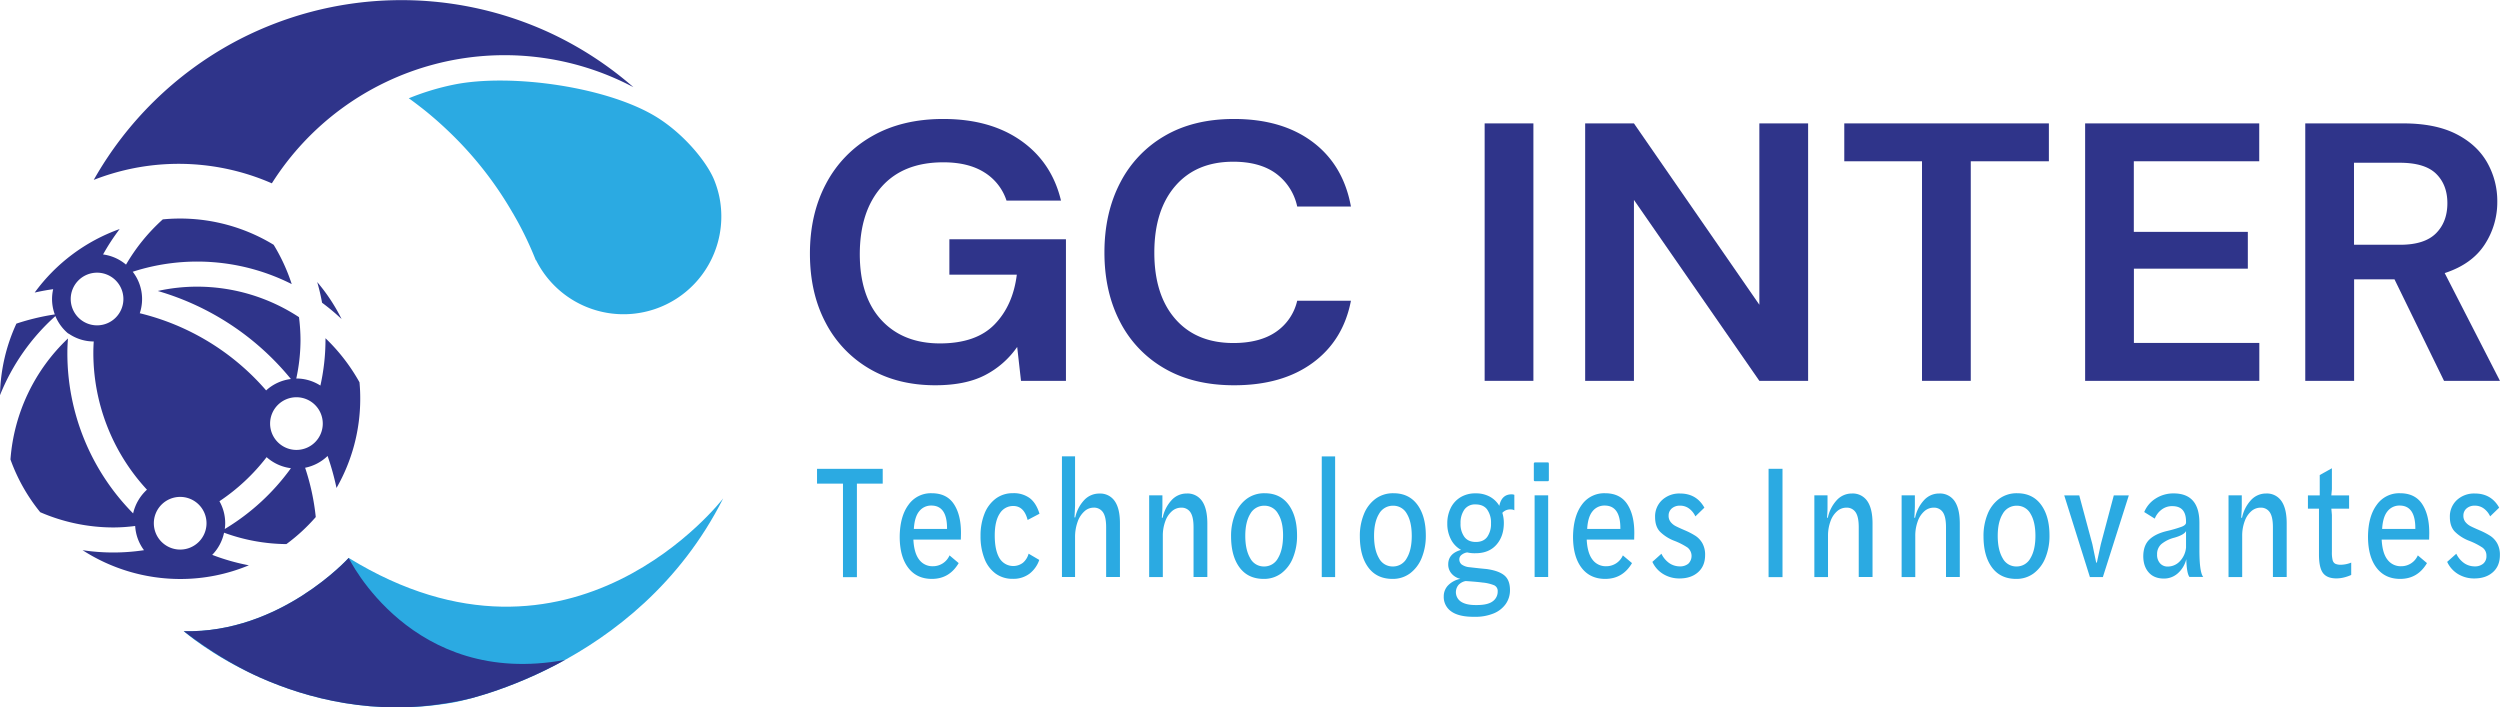 <svg xmlns="http://www.w3.org/2000/svg" xmlns:xlink="http://www.w3.org/1999/xlink" id="Calque_1" data-name="Calque 1" viewBox="0 0 1475.1 417.43"><defs><style>.cls-1{fill:#2baae2;}.cls-2{fill:#2f348a;}.cls-3{clip-path:url(#clip-path);}</style><clipPath id="clip-path" transform="translate(-253.69 -794.37)"><path class="cls-1" d="M459.43,1123.56s-40.35,44.69-97.36,43.24c0,0,66.19,58.49,159.18,42.06,0,0,108-19,159.17-120.45C680.42,1088.41,591.38,1204.76,459.43,1123.56Z"></path></clipPath></defs><path class="cls-2" d="M805.54,1021.69q-22.26,0-38.89-9.77a67.25,67.25,0,0,1-25.85-27.23q-9.22-17.46-9.22-40.69,0-23.43,9.56-41.34a69.07,69.07,0,0,1,27.2-28q17.64-10.09,41.92-10.09,27.65,0,45.86,12.8t23.6,35.37H847.58a30.79,30.79,0,0,0-13-16.6q-9.45-6-24.28-6-23.61,0-36.42,14.43T761,944.22q0,25.17,12.7,38.95T808.24,997q21.35,0,32.25-11.18t13.16-29.4H813.86V935.54h68.78v83.54H856.12l-2.25-20a52.2,52.2,0,0,1-19.11,16.71Q823.3,1021.68,805.54,1021.69Z" transform="translate(-253.69 -794.37)"></path><path class="cls-2" d="M981.78,1021.69q-23.84,0-40.92-9.88a66.84,66.84,0,0,1-26.3-27.55q-9.21-17.68-9.21-40.91t9.21-41a67.48,67.48,0,0,1,26.3-27.78q17.08-10,40.92-10,28.32,0,46.42,13.56t22.59,38.09h-31.7a32.59,32.59,0,0,0-12.47-19.43q-9.55-7-25.29-7-21.81,0-34.17,14.32t-12.37,39.28q0,25,12.37,39.17t34.17,14.21q15.72,0,25.29-6.62a30.47,30.47,0,0,0,12.47-18.33h31.7q-4.5,23.43-22.59,36.67T981.78,1021.69Z" transform="translate(-253.69 -794.37)"></path><path class="cls-2" d="M1129.69,1019.08V867.18h28.77v151.9Z" transform="translate(-253.69 -794.37)"></path><path class="cls-2" d="M1189,1019.08V867.18h28.78l74,107v-107h28.77v151.9h-28.77l-74-106.76v106.76Z" transform="translate(-253.69 -794.37)"></path><path class="cls-2" d="M1387.75,1019.08V889.53h-45.86V867.18h120.72v22.35h-46.09v129.55Z" transform="translate(-253.69 -794.37)"></path><path class="cls-2" d="M1484,1019.08V867.18h102.73v22.35h-74V931.2H1580v21.7h-67.22v43.83h74v22.35Z" transform="translate(-253.69 -794.37)"></path><path class="cls-2" d="M1613.89,1019.08V867.18h57.77q18.88,0,31.14,6.19t18.32,16.71a45.91,45.91,0,0,1,6.07,23.32,45.45,45.45,0,0,1-7.53,25.39q-7.54,11.51-23.5,16.71l32.6,63.58h-33l-29.22-59.89h-23.83v59.89Zm28.77-80.29h27.2q14.39,0,21.13-6.72t6.75-17.8q0-10.85-6.63-17.36t-21.47-6.51h-27Z" transform="translate(-253.69 -794.37)"></path><path class="cls-1" d="M774.53,1071v8.73H759.3v55.19h-8.22v-55.19H735.77V1071Z" transform="translate(-253.69 -794.37)"></path><path class="cls-1" d="M789.72,1092.24a16.13,16.13,0,0,1,13.73-6.84q8.87,0,13.1,6.45t4.15,17.31l-.08,3.59h-28c.26,5.31,1.41,9.25,3.42,11.84a9.69,9.69,0,0,0,8,3.88,10.64,10.64,0,0,0,9.91-6.4l5.4,4.55q-5.49,9.32-15.8,9.32-9,0-14-6.6t-5-18.33Q784.68,1099.07,789.72,1092.24Zm22.76,14.21v-.39q0-13.38-9.27-13.39a8.85,8.85,0,0,0-7.13,3.35q-2.77,3.35-3.18,10.43Z" transform="translate(-253.69 -794.37)"></path><path class="cls-1" d="M834.52,1097.62a20.36,20.36,0,0,1,6.64-9,16.6,16.6,0,0,1,10.24-3.25,15.89,15.89,0,0,1,9.87,2.91q3.83,2.91,5.76,9.21l-7,3.69q-2.1-8.25-8.46-8.25a9.13,9.13,0,0,0-8,4.47q-2.94,4.46-2.94,12.9,0,8.73,2.78,13.38a9.45,9.45,0,0,0,13.82,2.77,10.68,10.68,0,0,0,3.38-5.39l6.29,3.69a17.36,17.36,0,0,1-5.8,8.15,15.81,15.81,0,0,1-9.84,3,16.8,16.8,0,0,1-10.15-3.11,19.54,19.54,0,0,1-6.56-8.83,35.57,35.57,0,0,1-2.3-13.38A34.51,34.51,0,0,1,834.52,1097.62Z" transform="translate(-253.69 -794.37)"></path><path class="cls-1" d="M887.86,1096.41c-.08,1.52-.15,2.6-.2,3.25h.48a21.41,21.41,0,0,1,5.2-10.14,12.05,12.05,0,0,1,9.06-3.93,10.3,10.3,0,0,1,9,4.42q3.09,4.41,3.1,13v31.82h-8.14v-29.39q0-6.12-1.89-8.83a6.32,6.32,0,0,0-5.52-2.71,8,8,0,0,0-5.36,2.13,14.7,14.7,0,0,0-4,6.06,26.42,26.42,0,0,0-1.57,9.07v23.67h-7.74v-71.2h7.74v28.91C888,1093.61,887.94,1094.89,887.86,1096.41Z" transform="translate(-253.69 -794.37)"></path><path class="cls-1" d="M939.43,1096.84c-.09,1.43-.15,2.43-.21,3h.49a21.76,21.76,0,0,1,5.19-10.28,11.94,11.94,0,0,1,9-4,10.34,10.34,0,0,1,9.06,4.46q3.1,4.47,3.11,13.2v31.62h-8.14v-29.39q0-6.12-1.86-8.83a6.19,6.19,0,0,0-5.47-2.71,8.19,8.19,0,0,0-5.32,2,13.92,13.92,0,0,0-3.91,5.73,24.43,24.43,0,0,0-1.57,8.77v24.45h-8.06v-48.21h7.82v6.6C939.55,1094.23,939.51,1095.42,939.43,1096.84Z" transform="translate(-253.69 -794.37)"></path><path class="cls-1" d="M982.45,1097.77a20.85,20.85,0,0,1,6.85-9.07,17.37,17.37,0,0,1,10.6-3.3q9.11,0,14.1,6.74t5,18.19a34.15,34.15,0,0,1-2.42,13.19,21.21,21.21,0,0,1-6.85,9.12,16.94,16.94,0,0,1-10.4,3.3q-9.26,0-14.26-6.75t-5-18.47A33.8,33.8,0,0,1,982.45,1097.77Zm25.39-.2a9,9,0,0,0-8.1-4.8,9.27,9.27,0,0,0-8.34,4.8q-2.94,4.8-2.94,13t2.9,13.15a9,9,0,0,0,8.14,4.89,9.17,9.17,0,0,0,8.25-4.89q2.94-4.9,3-13.15T1007.84,1097.57Z" transform="translate(-253.69 -794.37)"></path><path class="cls-1" d="M1041.47,1063.67v71.2h-7.89v-71.2Z" transform="translate(-253.69 -794.37)"></path><path class="cls-1" d="M1058.44,1097.77a20.75,20.75,0,0,1,6.84-9.07,17.39,17.39,0,0,1,10.6-3.3q9.11,0,14.1,6.74t5,18.19a34.15,34.15,0,0,1-2.42,13.19,21.21,21.21,0,0,1-6.85,9.12,16.91,16.91,0,0,1-10.39,3.3q-9.27,0-14.27-6.75t-5-18.47A33.61,33.61,0,0,1,1058.44,1097.77Zm25.38-.2a9,9,0,0,0-8.1-4.8,9.27,9.27,0,0,0-8.34,4.8q-2.94,4.8-2.94,13t2.9,13.15a9,9,0,0,0,8.14,4.89,9.18,9.18,0,0,0,8.26-4.89q2.94-4.9,2.94-13.15T1083.82,1097.57Z" transform="translate(-253.69 -794.37)"></path><path class="cls-1" d="M1116,1121.82a3.27,3.27,0,0,0-1.25,2.48,3.91,3.91,0,0,0,1.33,3.1,9.22,9.22,0,0,0,4.71,1.65c4.41.52,7.76.87,10.07,1.07q7.17,1,10.48,3.78t3.3,8.63a14.07,14.07,0,0,1-2.46,8.15,16.25,16.25,0,0,1-7.17,5.63,28.12,28.12,0,0,1-11.16,2h-.64q-8.87,0-13.26-3.2a10.34,10.34,0,0,1-4.39-8.82,9.26,9.26,0,0,1,2.58-6.55,13.78,13.78,0,0,1,7.25-3.83,9.63,9.63,0,0,1-5.19-3.06,8.08,8.08,0,0,1-2-5.48q0-6.4,7.58-8.54a14.64,14.64,0,0,1-6-6.25,19.9,19.9,0,0,1-2.13-9.27,20.48,20.48,0,0,1,2-9.16,15.26,15.26,0,0,1,5.76-6.36,16.78,16.78,0,0,1,9-2.32,17,17,0,0,1,8.3,1.94,14.7,14.7,0,0,1,5.64,5.43q1.37-6.8,7.25-6.79a4.16,4.16,0,0,1,1.61.29v9.12a3.79,3.79,0,0,0-2-.49,6.22,6.22,0,0,0-5.08,2,20.23,20.23,0,0,1,.89,5.92q0,8-4.48,13T1124,1120.8a18,18,0,0,1-4.59-.48A6.84,6.84,0,0,0,1116,1121.82Zm-1.86,17.85a6.71,6.71,0,0,0,1.57,9.7q3,2,8.55,2h.88q6.45,0,9.35-2.23a7,7,0,0,0,2.9-5.82,3.68,3.68,0,0,0-2.14-3.64,24.14,24.14,0,0,0-7-1.6q-2.65-.39-9.75-.87A7.8,7.8,0,0,0,1114.11,1139.67Zm17.05-44.67q-2.27-3-6.85-3a7.63,7.63,0,0,0-6.65,3.1,13.52,13.52,0,0,0-2.22,8.05,12.84,12.84,0,0,0,2.26,8c1.5,2,3.76,3,6.77,3s5.25-1,6.73-3a13.3,13.3,0,0,0,2.21-8A13.14,13.14,0,0,0,1131.16,1095Z" transform="translate(-253.69 -794.37)"></path><path class="cls-1" d="M1158.71,1068c0-.52.21-.78.65-.78h7.73c.32,0,.49.26.49.78v9.6c0,.45-.17.68-.49.68h-7.81c-.38,0-.57-.23-.57-.68Zm8.46,18.62v48.21h-8v-48.21Z" transform="translate(-253.69 -794.37)"></path><path class="cls-1" d="M1187,1092.24a16.16,16.16,0,0,1,13.74-6.84q8.87,0,13.1,6.45t4.15,17.31l-.08,3.59h-28c.26,5.31,1.41,9.25,3.42,11.84a9.69,9.69,0,0,0,8,3.88,10.64,10.64,0,0,0,9.91-6.4l5.4,4.55q-5.49,9.32-15.8,9.32-9,0-14-6.6t-5-18.33Q1182,1099.07,1187,1092.24Zm22.77,14.21v-.39q0-13.38-9.27-13.39a8.85,8.85,0,0,0-7.13,3.35q-2.78,3.35-3.18,10.43Z" transform="translate(-253.69 -794.37)"></path><path class="cls-1" d="M1234,1121.09a14.22,14.22,0,0,0,4.75,5.63,11,11,0,0,0,6.13,1.84,7.51,7.51,0,0,0,5-1.6,6.39,6.39,0,0,0-.52-9.55,40.51,40.51,0,0,0-7.9-4,24.47,24.47,0,0,1-8.26-5.28q-2.94-3.06-2.94-8.69a13.13,13.13,0,0,1,4.11-10,14.9,14.9,0,0,1,10.64-3.88q9.66,0,14.34,8.35l-5.32,5.14a11.87,11.87,0,0,0-3.46-4.42,8.69,8.69,0,0,0-5.64-1.89,7,7,0,0,0-4.84,1.65,5.46,5.46,0,0,0-1.85,4.27,5.73,5.73,0,0,0,1.21,3.73,9.19,9.19,0,0,0,3,2.43c1.18.61,3,1.44,5.4,2.47a43.19,43.19,0,0,1,6.24,3.25,12.7,12.7,0,0,1,4.07,4.37,13.73,13.73,0,0,1,1.61,7q0,6.4-4.15,10.09t-11,3.68a18.19,18.19,0,0,1-9.43-2.52,16.34,16.34,0,0,1-6.53-7.27Z" transform="translate(-253.69 -794.37)"></path><path class="cls-1" d="M1305.44,1071v63.92h-8.22V1071Z" transform="translate(-253.69 -794.37)"></path><path class="cls-1" d="M1331.91,1096.84c-.08,1.43-.15,2.43-.2,3h.48a21.77,21.77,0,0,1,5.2-10.28,11.9,11.9,0,0,1,9-4,10.36,10.36,0,0,1,9.07,4.46q3.09,4.47,3.1,13.2v31.62h-8.14v-29.39q0-6.12-1.85-8.83a6.2,6.2,0,0,0-5.48-2.71,8.19,8.19,0,0,0-5.32,2,13.92,13.92,0,0,0-3.91,5.73,24.65,24.65,0,0,0-1.57,8.77v24.45h-8.06v-48.21H1332v6.6C1332,1094.23,1332,1095.42,1331.91,1096.84Z" transform="translate(-253.69 -794.37)"></path><path class="cls-1" d="M1383.4,1096.84c-.08,1.43-.15,2.43-.2,3h.48a21.77,21.77,0,0,1,5.2-10.28,11.9,11.9,0,0,1,9-4,10.37,10.37,0,0,1,9.07,4.46q3.09,4.47,3.1,13.2v31.62h-8.14v-29.39q0-6.12-1.85-8.83a6.22,6.22,0,0,0-5.48-2.71,8.19,8.19,0,0,0-5.32,2,13.92,13.92,0,0,0-3.91,5.73,24.65,24.65,0,0,0-1.57,8.77v24.45h-8.06v-48.21h7.82v6.6C1383.52,1094.23,1383.48,1095.42,1383.4,1096.84Z" transform="translate(-253.69 -794.37)"></path><path class="cls-1" d="M1426.42,1097.77a20.85,20.85,0,0,1,6.85-9.07,17.37,17.37,0,0,1,10.6-3.3q9.11,0,14.1,6.74t5,18.19a34.15,34.15,0,0,1-2.42,13.19,21.21,21.21,0,0,1-6.85,9.12,16.91,16.91,0,0,1-10.39,3.3q-9.27,0-14.27-6.75t-5-18.47A33.8,33.8,0,0,1,1426.42,1097.77Zm25.39-.2a9,9,0,0,0-8.1-4.8,9.27,9.27,0,0,0-8.34,4.8q-2.94,4.8-2.94,13t2.9,13.15a9,9,0,0,0,8.14,4.89,9.19,9.19,0,0,0,8.26-4.89q2.94-4.9,2.94-13.15T1451.81,1097.57Z" transform="translate(-253.69 -794.37)"></path><path class="cls-1" d="M1480.53,1086.66l7.74,28.81,2.25,10.86h.4l2.34-10.86,7.66-28.81h8.86l-15.31,48.21h-7.65l-15.15-48.21Z" transform="translate(-253.69 -794.37)"></path><path class="cls-1" d="M1538.75,1132.59a12.16,12.16,0,0,1-8.26,3.15q-5.81,0-9-3.64t-3.18-9.65q.08-6.39,3.67-9.79t10.43-5a76.58,76.58,0,0,0,8.62-2.52c1.62-.65,2.45-1.42,2.5-2.33v-.78q0-4.45-2-6.74c-1.32-1.52-3.37-2.28-6.17-2.28a10.08,10.08,0,0,0-6.28,2.09,12.28,12.28,0,0,0-4,5.28l-6.21-3.88a17.08,17.08,0,0,1,6.77-8,19.37,19.37,0,0,1,10.56-3q15.22,0,15.23,17.37v16q0,13.2,2.25,15.91h-8.13q-1.62-2.13-1.86-10.48A16.25,16.25,0,0,1,1538.75,1132.59Zm4.79-24.88q-1.12,2.24-6.77,3.88a19.82,19.82,0,0,0-7.81,3.83,7.79,7.79,0,0,0-2.5,6.06,7.43,7.43,0,0,0,1.77,5.29,5.82,5.82,0,0,0,4.43,1.89,9.8,9.8,0,0,0,7.26-3.15,13.39,13.39,0,0,0,3.62-8.1Z" transform="translate(-253.69 -794.37)"></path><path class="cls-1" d="M1576.29,1096.84c-.08,1.43-.14,2.43-.2,3h.49a21.76,21.76,0,0,1,5.19-10.28,11.94,11.94,0,0,1,9-4,10.35,10.35,0,0,1,9.06,4.46q3.11,4.47,3.1,13.2v31.62h-8.13v-29.39q0-6.12-1.86-8.83a6.19,6.19,0,0,0-5.48-2.71,8.19,8.19,0,0,0-5.31,2,13.82,13.82,0,0,0-3.91,5.73,24.43,24.43,0,0,0-1.57,8.77v24.45h-8.06v-48.21h7.82v6.6C1576.42,1094.23,1576.38,1095.42,1576.29,1096.84Z" transform="translate(-253.69 -794.37)"></path><path class="cls-1" d="M1622.43,1086.66v-12l7.17-4v12.41l-.33,3.59h10.48v7.86h-10.48l.33,3.68v21.92a18.59,18.59,0,0,0,.44,4.76,3.24,3.24,0,0,0,1.57,2.13,7.62,7.62,0,0,0,3.39.58,17.11,17.11,0,0,0,6-1.26v7.28a23.44,23.44,0,0,1-4.15,1.45,18.39,18.39,0,0,1-4.55.59c-3.71,0-6.36-1.06-7.94-3.16s-2.38-5.74-2.38-10.91v-27.06h-6.52v-7.86Z" transform="translate(-253.69 -794.37)"></path><path class="cls-1" d="M1656.07,1092.24a16.13,16.13,0,0,1,13.73-6.84q8.87,0,13.1,6.45t4.15,17.31l-.08,3.59h-28q.4,8,3.42,11.84a9.69,9.69,0,0,0,8,3.88,10.64,10.64,0,0,0,9.91-6.4l5.4,4.55q-5.49,9.32-15.79,9.32-9,0-14-6.6t-5-18.33Q1651,1099.07,1656.07,1092.24Zm22.76,14.21v-.39q0-13.38-9.27-13.39a8.87,8.87,0,0,0-7.13,3.35q-2.78,3.35-3.18,10.43Z" transform="translate(-253.69 -794.37)"></path><path class="cls-1" d="M1703,1121.09a14.22,14.22,0,0,0,4.75,5.63,11,11,0,0,0,6.13,1.84,7.51,7.51,0,0,0,5-1.6,5.66,5.66,0,0,0,1.9-4.6,5.74,5.74,0,0,0-2.42-4.95,40.51,40.51,0,0,0-7.9-4,24.42,24.42,0,0,1-8.25-5.28q-3-3.06-3-8.69a13.13,13.13,0,0,1,4.11-10,14.9,14.9,0,0,1,10.64-3.88q9.68,0,14.34,8.35l-5.32,5.14a11.87,11.87,0,0,0-3.46-4.42,8.69,8.69,0,0,0-5.64-1.89,7,7,0,0,0-4.84,1.65,5.46,5.46,0,0,0-1.85,4.27,5.73,5.73,0,0,0,1.21,3.73,9.29,9.29,0,0,0,3,2.43c1.18.61,3,1.44,5.4,2.47a43.19,43.19,0,0,1,6.24,3.25,12.7,12.7,0,0,1,4.07,4.37,13.72,13.72,0,0,1,1.62,7q0,6.4-4.15,10.09t-11,3.68a18.22,18.22,0,0,1-9.43-2.52,16.4,16.4,0,0,1-6.53-7.27Z" transform="translate(-253.69 -794.37)"></path><path class="cls-1" d="M678.09,910.32A57.7,57.7,0,0,1,570,947.9l-.17,0A203.46,203.46,0,0,0,559.07,925c-.84-1.52-1.71-3-2.59-4.59h0c-.08-.1-.13-.2-.21-.3a214,214,0,0,0-37.84-48.21c-2.55-2.44-5.17-4.84-7.84-7.17-2.91-2.51-5.87-5-8.89-7.29-1.7-1.33-3.46-2.66-5.22-3.95-.51-.39-1.06-.77-1.6-1.12a148.32,148.32,0,0,1,26.26-8c33.77-7,92.86,1.28,121.67,20.16,16,10.49,28.52,26.46,32.4,36.33A58.44,58.44,0,0,1,678.09,910.32Z" transform="translate(-253.69 -794.37)"></path><path class="cls-2" d="M579.45,814.35a208.67,208.67,0,0,0-187.52,4.85A209.44,209.44,0,0,0,309,900.52a139,139,0,0,1,22.09-6.59,137.2,137.2,0,0,1,83,8.61,162.49,162.49,0,0,1,213.35-56.72A209.23,209.23,0,0,0,579.45,814.35Z" transform="translate(-253.69 -794.37)"></path><path class="cls-2" d="M443.73,973a122.25,122.25,0,0,1,11.53,9.65,107.11,107.11,0,0,0-14.41-21.86A120.64,120.64,0,0,1,443.73,973Z" transform="translate(-253.69 -794.37)"></path><path class="cls-2" d="M465.81,1019.94a110.46,110.46,0,0,0-20.07-26c0,.45,0,.89,0,1.32a124.28,124.28,0,0,1-3,26.61,26.4,26.4,0,0,0-14.23-4.17h0A108.11,108.11,0,0,0,431,995.3a111.35,111.35,0,0,0-.89-13.79,109.61,109.61,0,0,0-60.33-18,107.58,107.58,0,0,0-23,2.55A158.34,158.34,0,0,1,425.33,1018a26.45,26.45,0,0,0-14.61,6.73,143.23,143.23,0,0,0-74.56-45.54A26.26,26.26,0,0,0,332,954.71,123.68,123.68,0,0,1,425.82,962a109,109,0,0,0-10.66-23.19,106.15,106.15,0,0,0-65.41-15,110.35,110.35,0,0,0-21.7,26.7,26.36,26.36,0,0,0-13.55-6,126.08,126.08,0,0,1,9.8-15A106.33,106.33,0,0,0,274.15,967c3.82-.87,7.43-1.53,10.92-2a26.12,26.12,0,0,0-.67,5.83,26.41,26.41,0,0,0,1.62,9.06,135.76,135.76,0,0,0-22.65,5.43,104.92,104.92,0,0,0-9.68,42.21,125.09,125.09,0,0,1,32.69-46.66,26.64,26.64,0,0,0,7.69,10.41s0-.1,0-.16A26,26,0,0,0,309,995.85c-.15,2.36-.23,4.47-.23,6.45a118.81,118.81,0,0,0,31.63,81,27.07,27.07,0,0,0-8.16,14,134.35,134.35,0,0,1-38.8-94.94c0-2.94.16-5.77.36-8.29a109.53,109.53,0,0,0-33.94,71.39,106.19,106.19,0,0,0,17.56,31.13,108.77,108.77,0,0,0,43.31,9,100.32,100.32,0,0,0,12.72-.88,26.4,26.4,0,0,0,5.2,14.29,120.94,120.94,0,0,1-36.24,0,106.49,106.49,0,0,0,57.52,17,104.91,104.91,0,0,0,40.6-8.08,124.62,124.62,0,0,1-21.63-6.16,26.5,26.5,0,0,0,7-13.08,109.16,109.16,0,0,0,36.77,6.73A107.29,107.29,0,0,0,440,1099.45a134.93,134.93,0,0,0-6.28-29.09,26.56,26.56,0,0,0,13.26-6.95,152.31,152.31,0,0,1,5.26,18.88,105.6,105.6,0,0,0,14-52.69C466.26,1026.47,466.11,1023.22,465.81,1019.94ZM311,986.34A15.54,15.54,0,1,1,326.5,970.8,15.54,15.54,0,0,1,311,986.34Zm49,132.3a15.54,15.54,0,1,1,15.54-15.53A15.53,15.53,0,0,1,360,1118.64Zm64.8-47.26a131.92,131.92,0,0,1-37.15,34.31l-1.33.82a25.55,25.55,0,0,0,.25-3.4,26.44,26.44,0,0,0-3.4-13,116.91,116.91,0,0,0,27.83-26,26.44,26.44,0,0,0,14.34,6.51Zm3.8-11.54a15.54,15.54,0,1,1,15.54-15.53A15.53,15.53,0,0,1,428.56,1059.84Z" transform="translate(-253.69 -794.37)"></path><path class="cls-1" d="M459.43,1123.56s-40.35,44.69-97.36,43.24c0,0,66.19,58.49,159.18,42.06,0,0,108-19,159.17-120.45C680.42,1088.41,591.38,1204.76,459.43,1123.56Z" transform="translate(-253.69 -794.37)"></path><g class="cls-3"><path class="cls-2" d="M459.43,1123.56s37.05,76.93,127.68,60.18c0,0-107.78,73.24-225-16.94Z" transform="translate(-253.69 -794.37)"></path></g></svg>